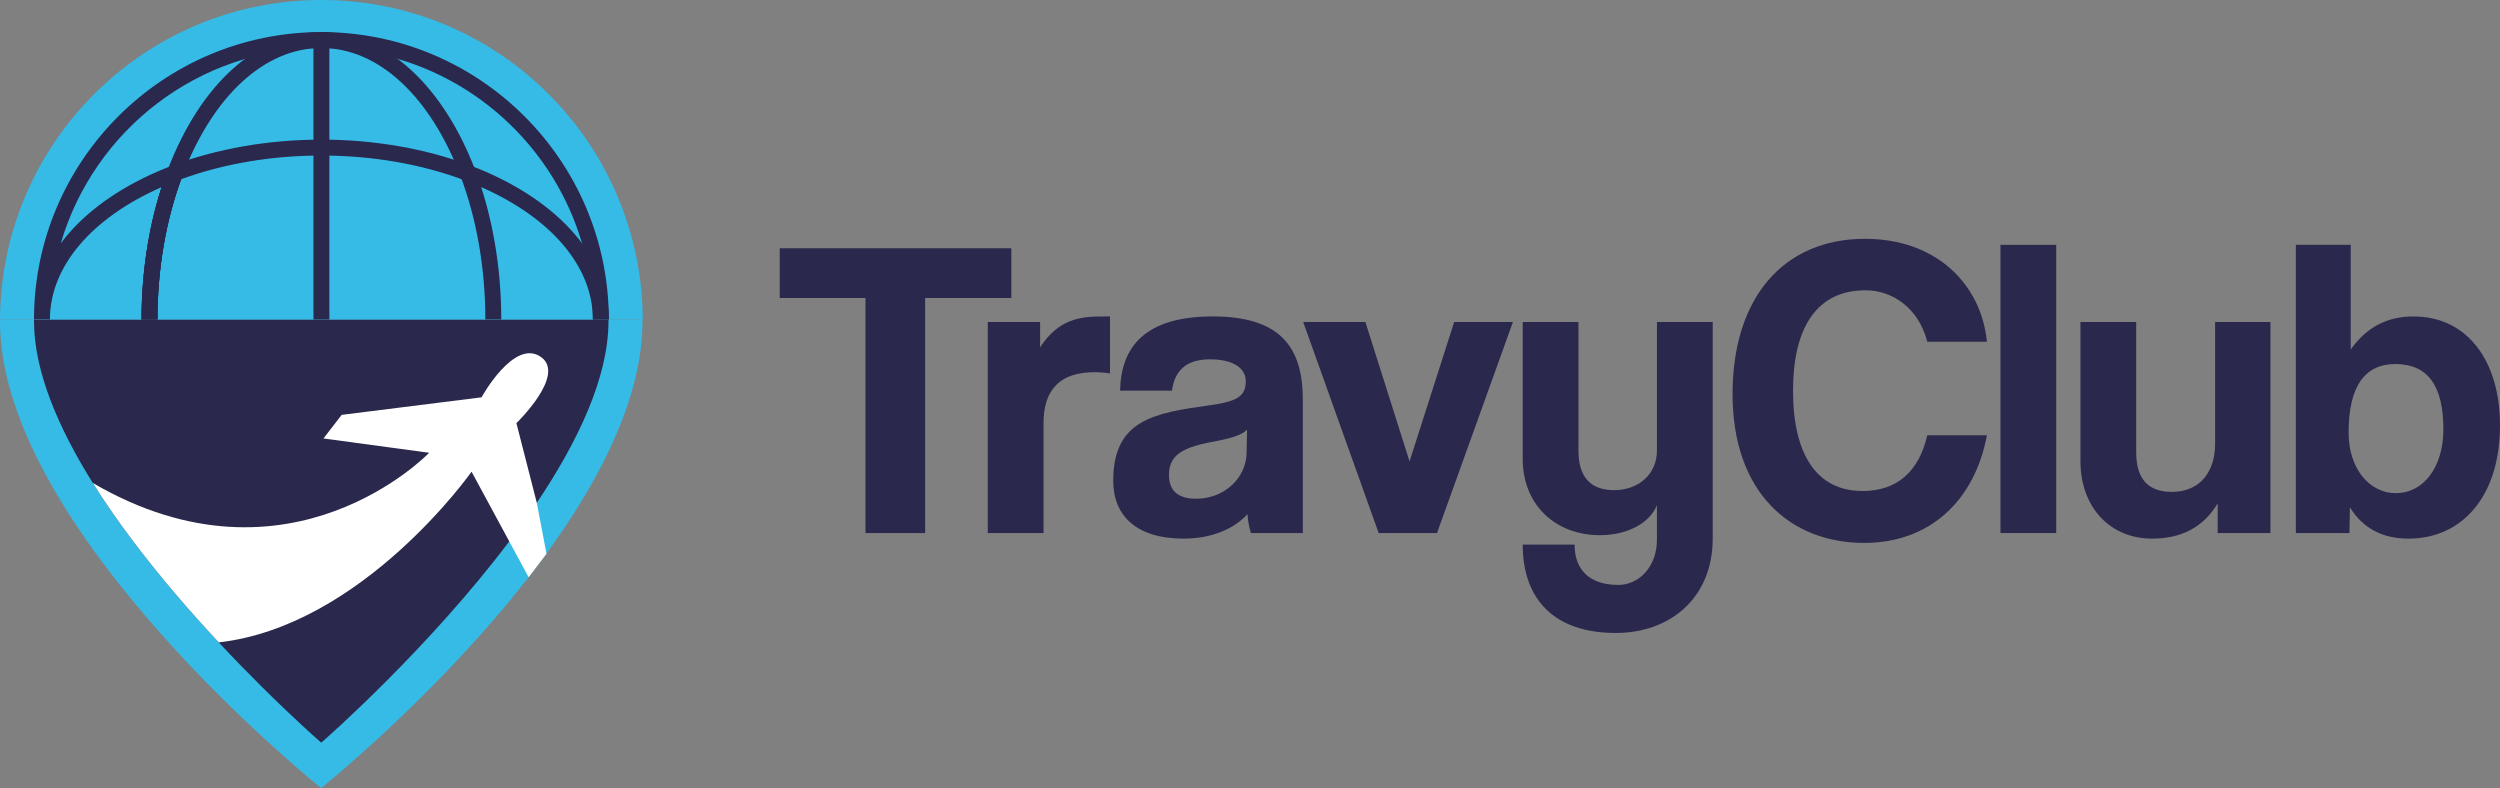 <?xml version="1.0" encoding="UTF-8"?>
<svg id="Layer_2" data-name="Layer 2" xmlns="http://www.w3.org/2000/svg" viewBox="0 0 1222.304 385.314">
  <rect x="0" y="0" width="1222.304" height="385.314" fill="#808080" stroke="none"/>
  <defs>
    <style>
      .cls-1 {
        fill: #fff;
      }

      .cls-2 {
        fill: #35bbe6;
      }

      .cls-3 {
        fill: #2a284d;
      }
    </style>
  </defs>
  <g id="Layer_1-2" data-name="Layer 1">
    <g>
      <path class="cls-3" d="M423.162,260.615v-114.917h-41.941v-24.326h113.24v24.326h-42.151v114.917s-29.149,0-29.149,0Z"/>
      <path class="cls-3" d="M482.945,260.615v-103.173h25.584v12.373c9.018-13.839,19.503-15.099,30.615-15.099h3.566v27.89c-2.517-.42-5.033-.628-7.548-.628-16.778,0-24.957,8.387-24.957,24.955v53.684h-27.261v-.002Z"/>
      <path class="cls-3" d="M611.597,260.615c-.839-2.516-1.467-6.081-1.678-9.226-6.501,7.13-17.404,11.953-31.245,11.953-23.487,0-34.391-11.535-34.391-28.311,0-29.778,19.921-33.133,47.393-36.908,13.63-1.886,17.405-4.613,17.405-11.743,0-6.709-6.711-10.695-17.405-10.695-12.373,0-17.405,6.081-18.664,15.309h-25.375c.421-21.391,12.163-36.28,45.295-36.28,32.715,0,44.038,14.68,44.038,40.684v65.218h-25.375ZM609.709,210.076c-2.725,2.727-7.548,4.194-17.615,6.081-15.517,2.937-20.552,7.34-20.552,16.148,0,7.758,4.615,11.534,13.212,11.534,14.051,0,24.536-10.275,24.745-22.438l.21-11.324v-.002Z"/>
      <path class="cls-3" d="M674.066,260.615l-36.908-103.173h30.406l21.599,68.153,21.809-68.153h28.729l-37.118,103.173h-28.518.002Z"/>
      <path class="cls-3" d="M810.117,246.984c-3.776,9.226-15.099,14.678-27.89,14.678-21.599,0-37.746-14.678-37.746-37.326v-66.896h27.261v62.911c0,12.791,5.872,19.293,17.405,19.293,12.373,0,20.97-8.179,20.97-19.293v-62.911h27.262v105.9c0,29.149-20.971,46.133-47.393,46.133-30.199,0-45.505-16.566-45.505-43.199h25.373c0,12.163,7.13,19.714,21.391,19.714,9.856,0,18.872-8.599,18.872-22.23v-16.776.002Z"/>
      <path class="cls-3" d="M971.44,212.803c-5.872,31.664-27.68,52.635-59.975,52.635-36.487,0-64.379-24.955-64.379-72.768,0-47.183,24.955-75.911,64.797-75.911,34.811,0,56.829,22.228,59.556,50.328h-29.149c-3.984-15.727-16.357-25.163-30.197-25.163-24.116,0-35.441,18.664-35.441,49.071,0,30.825,11.324,49.07,33.972,49.07,17.196,0,27.68-9.856,31.666-27.261h29.149l.003-.002Z"/>
      <path class="cls-3" d="M978.065,260.615V119.695h27.262v140.92h-27.262Z"/>
      <path class="cls-3" d="M1084.278,260.615v-14.469c-7.13,11.743-17.825,17.196-32.084,17.196-20.552,0-35.02-15.309-35.02-37.957v-67.945h27.262v63.75c0,13,5.87,19.293,17.405,19.293,13.839,0,21.179-9.857,21.179-23.487v-59.556h27.051v103.173h-25.794v.002Z"/>
      <path class="cls-3" d="M1122.485,260.615V119.695h26.841v51.169c7.759-10.904,17.826-16.148,30.617-16.148,26.633,0,42.36,22.02,42.36,53.265,0,34.811-18.664,55.362-44.666,55.362-12.582,0-22.23-4.823-28.729-15.309l-.21,12.582h-26.214,0ZM1194.623,209.868c0-21.181-7.548-31.876-23.487-31.876-15.098,0-22.857,11.114-22.857,33.552,0,17.405,10.067,29.568,23.069,29.568,13.63,0,23.275-12.791,23.275-31.245h0Z"/>
    </g>
    <g>
      <path class="cls-2" d="M314.127,157.145c0,102.505-157.137,228.168-157.137,228.168,0,0-156.99-125.663-156.99-228.168,0-.311,0-.63.008-.941h314.111c.008.311.008.63.008.941h0Z"/>
      <path class="cls-3" d="M297.496,157.052c0,27.405-14.924,58.847-35.044,88.768-.462.697-.932,1.385-1.403,2.082-3.865,5.675-7.91,11.277-12.064,16.789v.009c-39.334,52.158-88.741,95.655-91.845,98.343-.036.018-.054.045-.072.054-.027-.009-.045-.036-.081-.054-1.457-1.267-13.196-11.585-29.306-27.586-6.344-6.308-13.377-13.503-20.735-21.377-13.893-14.897-28.944-32.211-42.7-50.574-6.688-8.924-13.069-18.101-18.861-27.36-16.861-26.952-28.754-54.629-28.754-79.093,0-.281,0-.561.009-.842h280.847c.009.281.009.561.009.842h0Z"/>
      <path class="cls-2" d="M314.274,156.204H.007C.513,69.851,70.659,0,157.137,0c85.164,0,154.501,67.743,157.067,152.277.047,1.307.07,2.613.07,3.927h0Z"/>
      <path class="cls-3" d="M245.074,156.204h-7.777c0-24.893-4.219-49.174-12.202-70.22-14.844-39.148-40.246-62.52-67.951-62.52s-53.114,23.372-67.958,62.519c-7.983,21.047-12.202,45.329-12.202,70.221h-7.777c0-25.825,4.394-51.061,12.708-72.979C97.951,40.936,126.075,15.686,157.144,15.686c15.6,0,30.899,6.543,44.238,18.921,12.665,11.752,23.379,28.564,30.984,48.618,8.314,21.918,12.708,47.153,12.708,72.979Z"/>
      <rect class="cls-3" x="153.256" y="19.575" width="7.777" height="136.629"/>
      <path class="cls-3" d="M297.654,156.204h-7.777c0-73.193-59.544-132.741-132.733-132.741-60.265,0-111.279,40.371-127.421,95.487,1.768-2.383,3.713-4.718,5.825-6.994,11.753-12.669,28.567-23.384,48.624-30.988l8.078-3.063-3.064,8.078c-7.983,21.046-12.202,45.328-12.202,70.22h-7.777c0-22.643,3.378-44.832,9.813-64.729-34.371,15.14-54.617,38.935-54.617,64.729h-7.777C16.626,78.722,79.662,15.685,157.144,15.685s140.51,63.036,140.51,140.518h0Z"/>
      <path class="cls-3" d="M297.654,156.204h-7.777c0-27.715-23.374-53.121-62.526-67.964-21.028-7.978-45.305-12.196-70.208-12.196-24.261,0-47.926,4.001-68.57,11.582-7.585,20.662-11.589,44.33-11.589,68.578h-7.777c0-25.825,4.394-51.061,12.708-72.979l.621-1.635,1.635-.621c21.9-8.309,47.133-12.701,72.973-12.701s51.066,4.392,72.965,12.701c20.056,7.603,36.869,18.318,48.623,30.987,12.379,13.342,18.922,28.643,18.922,44.248h0Z"/>
      <path class="cls-1" d="M262.452,245.82l4.733,24.943-8.725,11.44-9.476-17.504v-.009l-18.427-34.066s-53.109,75.445-123.612,83.455c-13.893-14.897-28.944-32.211-42.7-50.574-6.688-8.924-13.069-18.101-18.861-27.36,96.388,56.213,164.448-14.77,164.448-14.77l-51.688-6.996,8.906-11.539,68.386-8.58s16.032-29.236,29.193-19.618c12.145,8.875-12.145,32.232-12.145,32.232l9.967,38.948h0Z"/>
    </g>
  </g>
</svg>